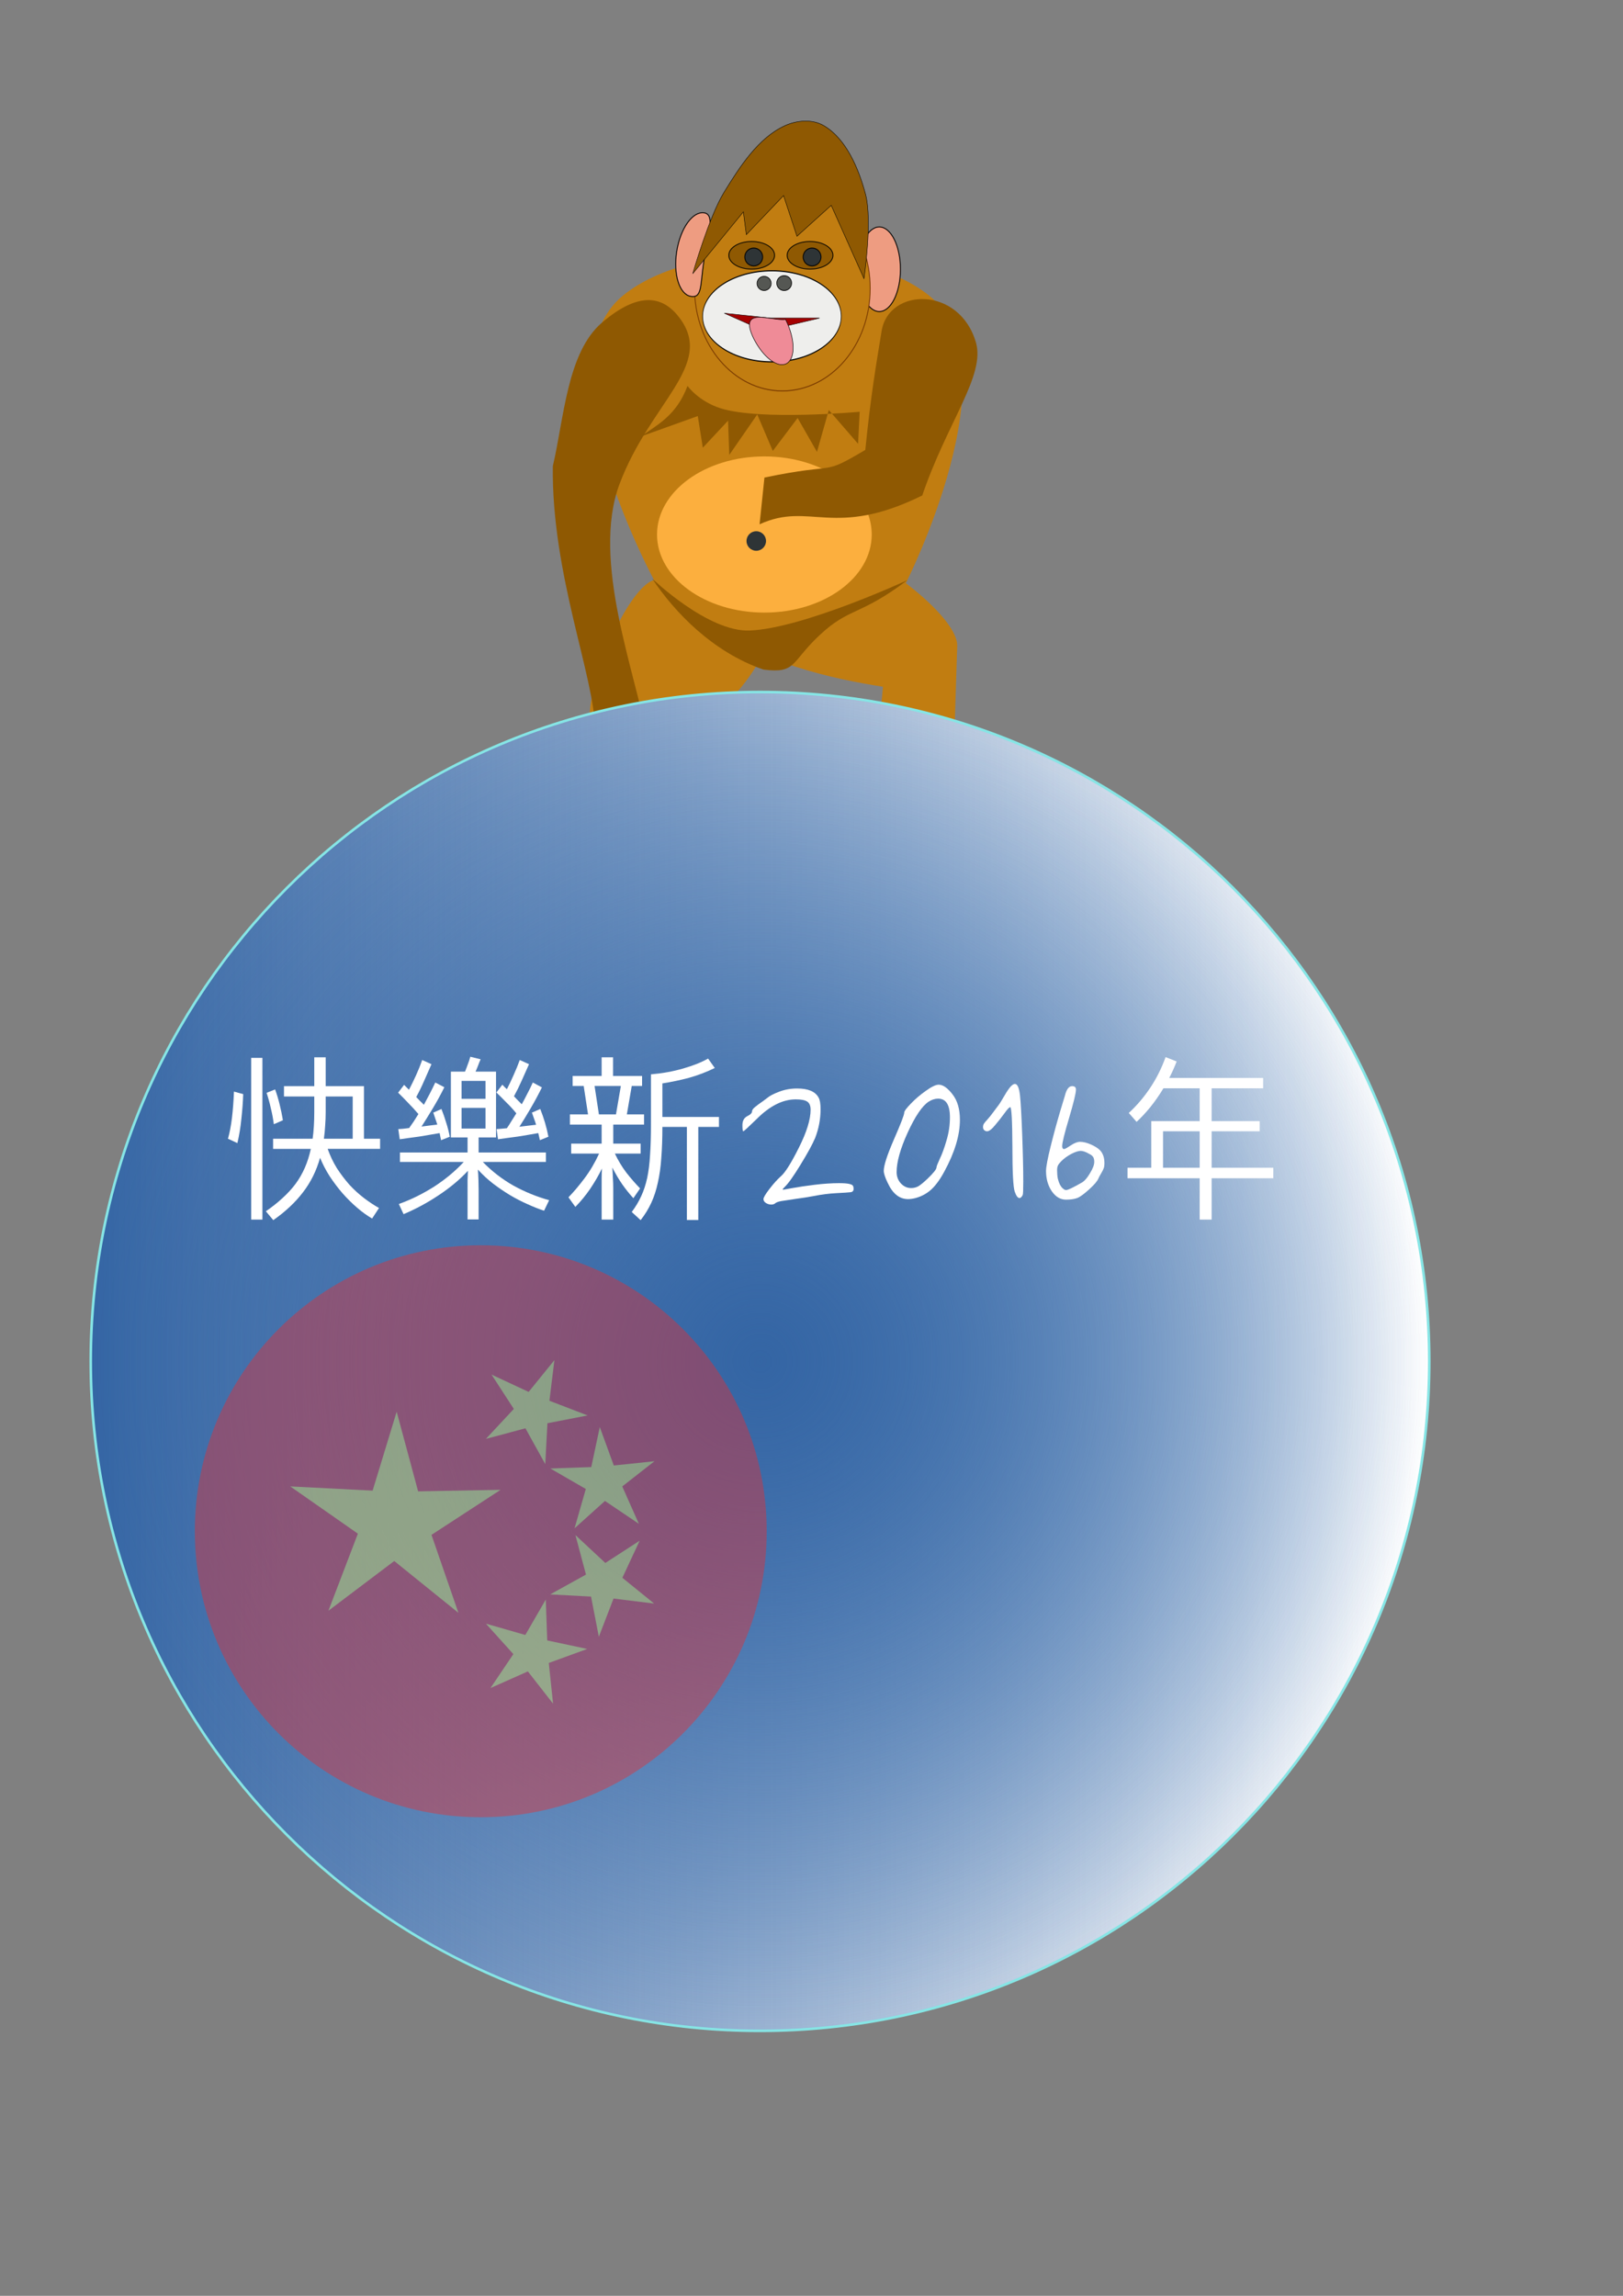 <?xml version="1.0" encoding="UTF-8" standalone="no"?>
<!-- Created with Inkscape (http://www.inkscape.org/) -->

<svg
   xmlns:dc="http://purl.org/dc/elements/1.1/"
   xmlns:cc="http://creativecommons.org/ns#"
   xmlns:rdf="http://www.w3.org/1999/02/22-rdf-syntax-ns#"
   xmlns:svg="http://www.w3.org/2000/svg"
   xmlns="http://www.w3.org/2000/svg"
   xmlns:xlink="http://www.w3.org/1999/xlink"
   xmlns:sodipodi="http://sodipodi.sourceforge.net/DTD/sodipodi-0.dtd"
   xmlns:inkscape="http://www.inkscape.org/namespaces/inkscape"
   width="210mm"
   height="297mm"
   id="svg2"
   version="1.1"
   inkscape:version="0.48.3.1 r9886"
   sodipodi:docname="monkeybis.svg">
  <rect width="100%" height="100%" fill="#808080" stroke="none"/>
  <defs
     id="defs4">
    <linearGradient
       inkscape:collect="always"
       id="linearGradient3999">
      <stop
         style="stop-color:#3465a4;stop-opacity:1;"
         offset="0"
         id="stop4001" />
      <stop
         style="stop-color:#3465a4;stop-opacity:0;"
         offset="1"
         id="stop4003" />
    </linearGradient>
    <linearGradient
       inkscape:collect="always"
       id="linearGradient3987">
      <stop
         style="stop-color:#729fcf;stop-opacity:1;"
         offset="0"
         id="stop3989" />
      <stop
         style="stop-color:#729fcf;stop-opacity:0;"
         offset="1"
         id="stop3991" />
    </linearGradient>
    <radialGradient
       inkscape:collect="always"
       xlink:href="#linearGradient3987"
       id="radialGradient4051"
       gradientUnits="userSpaceOnUse"
       cx="-1259.334"
       cy="503.971"
       fx="-1259.334"
       fy="503.971"
       r="516.238" />
    <linearGradient
       inkscape:collect="always"
       xlink:href="#linearGradient3999"
       id="linearGradient4053"
       gradientUnits="userSpaceOnUse"
       x1="-1775.571"
       y1="503.971"
       x2="-743.096"
       y2="503.971" />
    <radialGradient
       inkscape:collect="always"
       xlink:href="#linearGradient3999"
       id="radialGradient4055"
       gradientUnits="userSpaceOnUse"
       cx="-1259.334"
       cy="503.971"
       fx="-1259.334"
       fy="503.971"
       r="516.238" />
  </defs>
  <sodipodi:namedview
     id="base"
     pagecolor="#ffffff"
     bordercolor="#666666"
     borderopacity="1.0"
     inkscape:pageopacity="0.0"
     inkscape:pageshadow="2"
     inkscape:zoom="0.52548449"
     inkscape:cx="372.04724"
     inkscape:cy="526.18109"
     inkscape:document-units="px"
     inkscape:current-layer="layer1"
     showgrid="false"
     inkscape:window-width="1366"
     inkscape:window-height="744"
     inkscape:window-x="0"
     inkscape:window-y="24"
     inkscape:window-maximized="1" />
  <g
     inkscape:label="Calque 1"
     inkscape:groupmode="layer"
     id="layer1">
    <g
       id="g4162">
      <g
         id="g4078">
        <g
           id="g4021"
           transform="matrix(0.634,0,0,0.634,1235.77,153.623)">
          <g
             transform="matrix(0.537,0,0,0.537,-1558.779,-148.536)"
             id="g3192">
            <g
               id="g3049"
               transform="matrix(0.654,0,0,0.654,1366.467,283.211)">
              <path
                 sodipodi:nodetypes="ssccss"
                 inkscape:connector-curvature="0"
                 id="rect3006"
                 d="m -1832.061,-51.564 c 151.558,-123.212 517.619,-121.958 670.973,0 193.275,153.706 -50.503,632.346 -50.503,632.346 l -551.93,-5.405 c 0,0 -131.299,-240.386 -137.868,-434.238 -2.643,-77.998 14.907,-148.462 69.327,-192.703 z"
                 style="fill:#c17d11;fill-opacity:1;fill-rule:evenodd;stroke:none" />
              <path
                 sodipodi:nodetypes="csccccc"
                 inkscape:connector-curvature="0"
                 id="path3028"
                 d="m -1764.854,573.637 c -64.695,19.287 -173.023,282.128 -132.185,342.967 l 175.056,260.798 103.605,0 c 20.474,-217.121 -26.477,-181.122 -92.887,-271.516 142.858,-45.792 208.333,-192.367 250.081,-328.677 z"
                 style="fill:#c17d11;stroke:none" />
              <path
                 style="fill:#c17d11;stroke:none"
                 d="m -1392.561,497.903 c 65.075,-17.965 296.323,147.396 293.974,220.633 l -10.07,313.941 -87.83,54.954 c -100.368,-141.049 -73.624,-167.588 -65.273,-279.443 -106.097,-16.634 -278.646,-52.574 -386.338,-145.985 z"
                 id="path3030"
                 inkscape:connector-curvature="0"
                 sodipodi:nodetypes="csccccc" />
            </g>
            <path
               transform="matrix(0.654,0,0,0.654,1180.904,68.205)"
               d="m -939.588,219.951 c 0,51.3 -20.793,92.887 -46.444,92.887 -25.65,0 -46.444,-41.587 -46.444,-92.887 0,-51.3 20.794,-92.887 46.444,-92.887 25.65,0 46.444,41.587 46.444,92.887 z"
               sodipodi:ry="92.887032"
               sodipodi:rx="46.443516"
               sodipodi:cy="219.95146"
               sodipodi:cx="-986.03156"
               id="path3868"
               style="fill:#ee9c81;fill-opacity:1;fill-rule:evenodd;stroke:#000000;stroke-width:2;stroke-linecap:round;stroke-linejoin:round;stroke-miterlimit:4;stroke-opacity:1;stroke-dasharray:none;stroke-dashoffset:1.68"
               sodipodi:type="arc" />
            <path
               sodipodi:type="arc"
               style="fill:#c17d11;fill-opacity:1;fill-rule:evenodd;stroke:#783900;stroke-width:2;stroke-linecap:round;stroke-linejoin:round;stroke-miterlimit:4;stroke-opacity:1;stroke-dasharray:none;stroke-dashoffset:1.68"
               id="path3848"
               sodipodi:cx="-673.43097"
               sodipodi:cy="82.407196"
               sodipodi:rx="205.42325"
               sodipodi:ry="205.42325"
               d="m -468.008,82.407 c 0,113.452 -91.971,205.423 -205.423,205.423 -113.452,0 -205.423,-91.971 -205.423,-205.423 0,-113.452 91.971,-205.423 205.423,-205.423 113.452,0 205.423,91.971 205.423,205.423 z"
               transform="matrix(0.614,0,0,0.717,810.319,180.43)" />
            <path
               style="fill:#ee9c81;fill-opacity:1;fill-rule:evenodd;stroke:#000000;stroke-width:1.308;stroke-linecap:round;stroke-linejoin:round;stroke-miterlimit:4;stroke-opacity:1;stroke-dashoffset:1.68"
               d="m 284.052,200.502 c -5.272,33.141 -1.947,53.197 -18.517,50.56 -16.571,-2.636 -25.73,-31.64 -20.457,-64.781 5.272,-33.141 22.98,-57.871 39.551,-55.234 16.571,2.636 4.697,36.314 -0.576,69.455 z"
               id="path3866"
               inkscape:connector-curvature="0"
               sodipodi:nodetypes="sssss" />
            <path
               style="fill:#8f5902;stroke:#000000;stroke-width:0.626px;stroke-linecap:butt;stroke-linejoin:miter;stroke-opacity:1"
               d="m 268.071,218.439 c 0,0 23.356,-81.782 44.916,-116.851 23.051,-37.495 49.501,-78.532 87.693,-95.818 17.126,-7.751 39.267,-9.557 55.61,0 31.73,18.555 49.791,60.412 59.888,98.155 10.404,38.888 -2.139,121.525 -2.139,121.525 l -47.055,-105.166 -49.193,44.403 -19.25,-58.425 -53.471,56.088 -4.278,-32.718 z"
               id="path2985"
               inkscape:connector-curvature="0"
               sodipodi:nodetypes="cssssccccccc" />
            <path
               sodipodi:type="arc"
               style="fill:#eeeeec;fill-opacity:1;fill-rule:evenodd;stroke:#000000;stroke-width:2.06;stroke-opacity:1"
               id="path2987"
               sodipodi:cx="-1366.5111"
               sodipodi:cy="512.90289"
               sodipodi:rx="237.57645"
               sodipodi:ry="82.169296"
               d="m -1128.935,512.903 c 0,45.381 -106.367,82.169 -237.576,82.169 -131.21,0 -237.577,-36.788 -237.577,-82.169 0,-45.381 106.367,-82.169 237.577,-82.169 131.21,0 237.576,36.788 237.576,82.169 z"
               transform="matrix(0.419,0,0,0.796,954.413,-128.595)" />
            <path
               style="fill:#a40000;stroke:#000000;stroke-width:0.626px;stroke-linecap:butt;stroke-linejoin:miter;stroke-opacity:1"
               d="m 313.383,275.187 57.749,25.707 79.137,-18.696 -70.582,0 z"
               id="path3757"
               inkscape:connector-curvature="0" />
            <path
               sodipodi:type="arc"
               style="fill:#555753;fill-opacity:1;fill-rule:evenodd;stroke:#000000;stroke-width:2;stroke-linecap:round;stroke-linejoin:round;stroke-miterlimit:4;stroke-opacity:1;stroke-dasharray:none;stroke-dashoffset:1.68"
               id="path3761"
               sodipodi:cx="-1507.6281"
               sodipodi:cy="650.44714"
               sodipodi:rx="21.435469"
               sodipodi:ry="19.649179"
               d="m -1486.193,650.447 c 0,10.852 -9.597,19.649 -21.436,19.649 -11.838,0 -21.435,-8.797 -21.435,-19.649 0,-10.852 9.597,-19.649 21.435,-19.649 11.838,0 21.436,8.797 21.436,19.649 z"
               transform="matrix(0.473,0,0,0.517,1083.687,-103.855)" />
            <path
               transform="matrix(0.497,0,0,0.543,1148.724,-121.237)"
               d="m -1486.193,650.447 c 0,10.852 -9.597,19.649 -21.436,19.649 -11.838,0 -21.435,-8.797 -21.435,-19.649 0,-10.852 9.597,-19.649 21.435,-19.649 11.838,0 21.436,8.797 21.436,19.649 z"
               sodipodi:ry="19.649179"
               sodipodi:rx="21.435469"
               sodipodi:cy="650.44714"
               sodipodi:cx="-1507.6281"
               id="path3763"
               style="fill:#555753;fill-opacity:1;fill-rule:evenodd;stroke:#000000;stroke-width:2;stroke-linecap:round;stroke-linejoin:round;stroke-miterlimit:4;stroke-opacity:1;stroke-dasharray:none;stroke-dashoffset:1.68"
               sodipodi:type="arc" />
            <path
               sodipodi:type="arc"
               style="fill:#8f5902;fill-opacity:1;fill-rule:evenodd;stroke:#000000;stroke-width:2;stroke-linecap:round;stroke-linejoin:round;stroke-miterlimit:4;stroke-opacity:1;stroke-dasharray:none;stroke-dashoffset:1.68"
               id="path3759"
               sodipodi:cx="-1498.2368"
               sodipodi:cy="696.89062"
               sodipodi:rx="54.915253"
               sodipodi:ry="33.939491"
               d="m -1443.322,696.891 c 0,18.744 -24.586,33.94 -54.915,33.94 -30.329,0 -54.915,-15.195 -54.915,-33.94 0,-18.744 24.586,-33.939 54.915,-33.939 30.329,0 54.915,15.195 54.915,33.939 z"
               transform="matrix(0.599,0,0,0.585,1250.197,-215.664)" />
            <path
               transform="matrix(0.599,0,0,0.654,1258.752,-230.932)"
               d="m -1486.193,650.447 c 0,10.852 -9.597,19.649 -21.436,19.649 -11.838,0 -21.435,-8.797 -21.435,-19.649 0,-10.852 9.597,-19.649 21.435,-19.649 11.838,0 21.436,8.797 21.436,19.649 z"
               sodipodi:ry="19.649179"
               sodipodi:rx="21.435469"
               sodipodi:cy="650.44714"
               sodipodi:cx="-1507.6281"
               id="path3765"
               style="fill:#2e3436;fill-opacity:1;fill-rule:evenodd;stroke:#000000;stroke-width:2;stroke-linecap:round;stroke-linejoin:round;stroke-miterlimit:4;stroke-opacity:1;stroke-dasharray:none;stroke-dashoffset:1.68"
               sodipodi:type="arc" />
            <path
               transform="matrix(0.599,0,0,0.585,1334.012,-215.664)"
               d="m -1443.322,696.891 c 0,18.744 -24.586,33.94 -54.915,33.94 -30.329,0 -54.915,-15.195 -54.915,-33.94 0,-18.744 24.586,-33.939 54.915,-33.939 30.329,0 54.915,15.195 54.915,33.939 z"
               sodipodi:ry="33.939491"
               sodipodi:rx="54.915253"
               sodipodi:cy="696.89062"
               sodipodi:cx="-1498.2368"
               id="path3773"
               style="fill:#8f5902;fill-opacity:1;fill-rule:evenodd;stroke:#000000;stroke-width:2;stroke-linecap:round;stroke-linejoin:round;stroke-miterlimit:4;stroke-opacity:1;stroke-dasharray:none;stroke-dashoffset:1.68"
               sodipodi:type="arc" />
            <path
               sodipodi:type="arc"
               style="fill:#2e3436;fill-opacity:1;fill-rule:evenodd;stroke:#000000;stroke-width:2;stroke-linecap:round;stroke-linejoin:round;stroke-miterlimit:4;stroke-opacity:1;stroke-dasharray:none;stroke-dashoffset:1.68"
               id="path3775"
               sodipodi:cx="-1507.6281"
               sodipodi:cy="650.44714"
               sodipodi:rx="21.435469"
               sodipodi:ry="19.649179"
               d="m -1486.193,650.447 c 0,10.852 -9.597,19.649 -21.436,19.649 -11.838,0 -21.435,-8.797 -21.435,-19.649 0,-10.852 9.597,-19.649 21.435,-19.649 11.838,0 21.436,8.797 21.436,19.649 z"
               transform="matrix(0.599,0,0,0.654,1342.568,-230.932)" />
            <path
               style="fill:#ef8b97;fill-opacity:1;fill-rule:evenodd;stroke:#000000;stroke-width:0.784;stroke-linecap:round;stroke-linejoin:round;stroke-miterlimit:4;stroke-opacity:1;stroke-dashoffset:1.68"
               d="m 355.606,311.553 c 13.681,27.288 35.025,43.273 47.675,35.701 12.649,-7.571 11.813,-35.831 -1.867,-63.119 -20.19,2.834 -68.838,-20.248 -45.808,27.418 z"
               id="path3777"
               inkscape:connector-curvature="0"
               sodipodi:nodetypes="cscc" />
            <path
               style="fill:#8f5902;stroke:none"
               d="m 137.85,288.557 c -50.339,42.873 -54.617,137.792 -70.762,206.309 -1.947,155.411 59.899,302.022 60.762,378.596 l 74.784,11.685 C 186.538,793.354 121.771,630.091 162.905,520.573 207.033,403.085 299.844,350.001 249.374,282.198 227.141,252.329 193.53,241.134 137.85,288.557 z"
               id="path3054"
               inkscape:connector-curvature="0"
               sodipodi:nodetypes="scccsas" />
            <path
               sodipodi:type="arc"
               style="fill:#fcaf3e;fill-opacity:1;fill-rule:evenodd;stroke:none"
               id="path3058"
               sodipodi:cx="-514.45123"
               sodipodi:cy="91.338654"
               sodipodi:rx="235.79016"
               sodipodi:ry="171.48375"
               d="m -278.661,91.339 c 0,94.708 -105.567,171.484 -235.79,171.484 -130.223,0 -235.79,-76.776 -235.79,-171.484 0,-94.708 105.567,-171.484 235.79,-171.484 130.223,0 235.79,76.776 235.79,171.484 z"
               transform="matrix(0.654,0,0,0.654,707.429,533.271)" />
            <path
               sodipodi:nodetypes="sccccss"
               inkscape:connector-curvature="0"
               id="path3056"
               d="m 539.334,300.894 c -7.79,48.199 -15.58,92.426 -23.37,170.602 -65.046,38.56 -35.919,16.907 -144.895,39.729 l -7.011,67.125 c 72.71,-33.368 106.097,21.36 233.701,-41.417 36.006,-105.687 90.899,-172.281 77.121,-219.679 -23.685,-81.484 -125.406,-79.103 -135.547,-16.359 z"
               style="fill:#8f5902;stroke:none" />
            <path
               sodipodi:type="arc"
               style="fill:#2e3436;fill-opacity:1;fill-rule:evenodd;stroke:none"
               id="path3060"
               sodipodi:cx="-700.22534"
               sodipodi:cy="248.53209"
               sodipodi:rx="21.435469"
               sodipodi:ry="21.435469"
               d="m -678.79,248.532 c 0,11.838 -9.597,21.435 -21.435,21.435 -11.838,0 -21.435,-9.597 -21.435,-21.435 0,-11.838 9.597,-21.435 21.435,-21.435 11.838,0 21.435,9.597 21.435,21.435 z"
               transform="matrix(0.654,0,0,0.654,817.269,439.791)" />
            <path
               style="fill:#8f5902;stroke:none"
               d="m 209.645,656.12 c 0,0 79.912,77.056 140.145,74.784 76.518,-2.886 226.766,-72.447 226.766,-72.447 -69.264,52.27 -83.225,38.629 -126.651,79.458 -41.546,39.062 -32.958,55.06 -80.237,49.077 C 297.071,761.987 242.427,705.262 209.645,656.12 z"
               id="path3130"
               inkscape:connector-curvature="0"
               sodipodi:nodetypes="cscscc" />
            <path
               sodipodi:nodetypes="cccccccccccccsc"
               inkscape:connector-curvature="0"
               id="path3132"
               d="m 260.56,379.598 c -16.006,42.939 -43.845,55.927 -66.754,72.544 l 81.505,-29.242 7.233,45.442 36.258,-38.819 1.752,49.161 40.194,-58.076 22.338,52.37 35.626,-47.276 27.819,48.651 17.009,-60.114 42.011,48.498 2.323,-46.002 c 0,0 -142.408,13.054 -199.61,-4.941 -31.823,-10.011 -47.704,-32.196 -47.704,-32.196 z"
               style="fill:#8f5902;stroke:none" />
          </g>
          <path
             transform="translate(-103.605,303.669)"
             d="m -743.096,503.971 c 0,285.11 -231.127,516.238 -516.238,516.238 -285.11,0 -516.237,-231.127 -516.237,-516.238 0,-285.11 231.127,-516.238 516.237,-516.238 285.11,0 516.238,231.127 516.238,516.238 z"
             sodipodi:ry="516.23755"
             sodipodi:rx="516.23755"
             sodipodi:cy="503.97144"
             sodipodi:cx="-1259.3339"
             id="path3190"
             style="fill:#ffffff;fill-opacity:1;fill-rule:evenodd;stroke:none"
             sodipodi:type="arc" />
          <path
             sodipodi:type="arc"
             style="fill:url(#radialGradient4051);fill-opacity:1;fill-rule:evenodd;stroke:none"
             id="path3985"
             sodipodi:cx="-1259.3339"
             sodipodi:cy="503.97144"
             sodipodi:rx="516.23755"
             sodipodi:ry="516.23755"
             d="m -743.096,503.971 c 0,285.11 -231.127,516.238 -516.238,516.238 -285.11,0 -516.237,-231.127 -516.237,-516.238 0,-285.11 231.127,-516.238 516.237,-516.238 285.11,0 516.238,231.127 516.238,516.238 z"
             transform="translate(-103.605,303.669)" />
          <path
             transform="translate(-103.605,303.669)"
             d="m -743.096,503.971 c 0,285.11 -231.127,516.238 -516.238,516.238 -285.11,0 -516.237,-231.127 -516.237,-516.238 0,-285.11 231.127,-516.238 516.237,-516.238 285.11,0 516.238,231.127 516.238,516.238 z"
             sodipodi:ry="516.23755"
             sodipodi:rx="516.23755"
             sodipodi:cy="503.97144"
             sodipodi:cx="-1259.3339"
             id="path3997"
             style="fill:url(#linearGradient4053);fill-opacity:1;fill-rule:evenodd;stroke:none"
             sodipodi:type="arc" />
          <path
             sodipodi:type="arc"
             style="fill:url(#radialGradient4055);fill-opacity:1;fill-rule:evenodd;stroke:#86e5e5;stroke-width:2;stroke-miterlimit:4;stroke-opacity:1;stroke-dasharray:none"
             id="path4007"
             sodipodi:cx="-1259.3339"
             sodipodi:cy="503.97144"
             sodipodi:rx="516.23755"
             sodipodi:ry="516.23755"
             d="m -743.096,503.971 c 0,285.11 -231.127,516.238 -516.238,516.238 -285.11,0 -516.237,-231.127 -516.237,-516.238 0,-285.11 231.127,-516.238 516.237,-516.238 285.11,0 516.238,231.127 516.238,516.238 z"
             transform="translate(-103.605,303.669)" />
        </g>
        <g
           style="font-size:82.407px;font-style:normal;font-variant:normal;font-weight:normal;font-stretch:normal;line-height:125%;letter-spacing:0px;word-spacing:0px;fill:#ffffff;fill-opacity:1;stroke:none;font-family:Purisa;-inkscape-font-specification:Purisa"
           id="text4057"
           transform="matrix(1.076,0,0,1.076,-6.438,-92.509)">
          <path
             d="m 154.01,579.522 17.388,0 0,23.898 7.334,0 0,4.615 -23.816,0 c 1.099,3.131 2.5,6.071 4.203,8.818 1.758,2.692 3.653,5.192 5.686,7.499 2.088,2.252 4.285,4.258 6.593,6.016 2.307,1.758 4.587,3.269 6.84,4.532 l -3.131,4.78 c -2.198,-1.264 -4.45,-2.884 -6.757,-4.862 -2.307,-1.978 -4.532,-4.175 -6.675,-6.593 -2.088,-2.417 -4.038,-4.999 -5.851,-7.746 -1.758,-2.747 -3.214,-5.549 -4.368,-8.405 -1.648,5.878 -4.23,11.097 -7.746,15.657 -3.461,4.56 -7.966,8.79 -13.515,12.691 l -3.379,-4.038 c 2.802,-1.923 5.301,-3.901 7.499,-5.933 2.252,-2.033 4.23,-4.175 5.933,-6.428 1.703,-2.307 3.131,-4.78 4.285,-7.417 1.154,-2.637 2.06,-5.494 2.719,-8.57 l -17.141,0 0,-4.615 17.965,0 c 0.494,-3.626 0.742,-7.636 0.742,-12.031 l 0,-7.169 -13.762,0 0,-4.697 13.762,0 0,-13.103 5.192,0 0,13.103 m -33.869,60.651 0,-73.507 5.109,0 0,73.507 -5.109,0 m 33.869,-55.954 0,7.005 c -4e-5,2.198 -0.082,4.313 -0.247,6.345 -0.11,1.978 -0.302,3.928 -0.577,5.851 l 13.103,0 0,-19.201 -12.279,0 m -37.495,-1.071 c -0.11,3.516 -0.385,7.252 -0.824,11.207 -0.385,3.901 -0.989,7.581 -1.813,11.043 l -4.285,-1.978 c 0.769,-2.692 1.373,-5.851 1.813,-9.477 0.439,-3.626 0.742,-7.609 0.906,-11.949 l 4.203,1.154 m 13.927,13.68 c -0.33,-2.527 -0.797,-4.999 -1.401,-7.417 -0.549,-2.472 -1.181,-4.752 -1.895,-6.84 l 3.873,-1.566 c 0.769,2.088 1.456,4.368 2.06,6.84 0.604,2.417 1.099,4.807 1.483,7.169 l -4.12,1.813"
             style="fill:#ffffff;fill-opacity:1"
             id="path4062"
             inkscape:connector-curvature="0" />
          <path
             d="m 218.489,640.091 0,-14.009 c -4e-5,-1.154 -4e-5,-2.445 0,-3.873 0.055,-1.428 0.11,-2.829 0.165,-4.203 -3.736,4.01 -8.186,7.719 -13.35,11.125 -5.109,3.406 -10.411,6.263 -15.904,8.57 l -2.143,-4.615 c 2.747,-0.989 5.466,-2.143 8.158,-3.461 2.747,-1.373 5.384,-2.857 7.911,-4.45 2.527,-1.648 4.917,-3.406 7.169,-5.274 2.307,-1.923 4.395,-3.901 6.263,-5.933 l -29.007,0 0,-4.285 30.738,0 0,-6.84 -7.581,0 0,-29.914 6.428,0 c 0.494,-1.209 0.934,-2.362 1.319,-3.461 0.439,-1.099 0.797,-2.197 1.071,-3.296 l 4.697,1.154 c -0.494,1.099 -0.907,2.115 -1.236,3.049 -0.33,0.879 -0.687,1.731 -1.071,2.555 l 9.312,0 0,29.914 -7.911,0 0,6.84 30.573,0 0,4.285 -28.678,0 c 4.12,4.23 8.735,7.801 13.844,10.713 5.164,2.857 10.603,5.082 16.317,6.675 l -2.307,4.78 c -2.362,-0.769 -4.862,-1.758 -7.499,-2.967 -2.637,-1.154 -5.302,-2.527 -7.993,-4.12 -2.637,-1.593 -5.219,-3.351 -7.746,-5.274 -2.527,-1.978 -4.807,-4.093 -6.84,-6.345 0.11,1.428 0.192,2.994 0.247,4.697 0.055,1.648 0.082,3.104 0.082,4.368 l 0,13.597 -5.027,0 m 32.88,-36.012 -0.742,-3.214 c -1.264,0.22 -2.692,0.467 -4.285,0.742 -1.593,0.275 -3.241,0.549 -4.944,0.824 -1.703,0.22 -3.351,0.44 -4.944,0.659 -1.593,0.22 -2.967,0.412 -4.12,0.577 l -0.659,-4.615 c 0.604,-0.055 1.291,-0.11 2.06,-0.165 0.824,-0.055 1.703,-0.137 2.637,-0.247 0.714,-1.044 1.401,-2.115 2.06,-3.214 0.714,-1.099 1.456,-2.28 2.225,-3.543 -1.428,-1.758 -2.939,-3.406 -4.532,-4.944 -1.538,-1.593 -3.049,-3.104 -4.532,-4.532 l 2.719,-3.543 c 0.275,0.33 0.577,0.659 0.906,0.989 0.385,0.33 0.769,0.687 1.154,1.071 1.044,-2.033 2.06,-4.175 3.049,-6.428 1.044,-2.307 1.978,-4.587 2.802,-6.84 l 4.203,1.895 c -1.154,2.637 -2.28,5.164 -3.379,7.581 -1.044,2.362 -2.198,4.697 -3.461,7.005 0.604,0.604 1.181,1.209 1.731,1.813 0.604,0.604 1.209,1.209 1.813,1.813 0.879,-1.593 1.73,-3.214 2.555,-4.862 0.879,-1.648 1.703,-3.324 2.472,-5.027 l 4.12,2.225 c -1.593,3.241 -3.324,6.455 -5.192,9.642 -1.868,3.186 -3.544,5.933 -5.027,8.241 1.373,-0.165 2.719,-0.33 4.038,-0.494 1.318,-0.165 2.5,-0.302 3.543,-0.412 -0.275,-0.934 -0.577,-1.84 -0.906,-2.719 -0.33,-0.934 -0.659,-1.868 -0.989,-2.802 l 3.791,-1.648 c 0.824,2.088 1.538,4.148 2.143,6.181 0.604,2.033 1.126,4.175 1.566,6.428 l -3.873,1.566 m -44.912,0 c -0.11,-0.549 -0.22,-1.071 -0.33,-1.566 -0.11,-0.549 -0.22,-1.099 -0.33,-1.648 -1.264,0.22 -2.719,0.467 -4.368,0.742 -1.593,0.275 -3.214,0.549 -4.862,0.824 -1.648,0.22 -3.269,0.44 -4.862,0.659 -1.538,0.22 -2.884,0.412 -4.038,0.577 l -0.659,-4.615 c 0.604,-0.055 1.346,-0.11 2.225,-0.165 0.879,-0.11 1.785,-0.22 2.719,-0.33 0.659,-0.934 1.346,-1.923 2.06,-2.967 0.714,-1.099 1.428,-2.225 2.143,-3.379 -1.483,-1.758 -3.022,-3.434 -4.615,-5.027 -1.538,-1.648 -3.077,-3.214 -4.615,-4.697 l 2.719,-3.543 2.225,2.225 c 1.099,-2.088 2.17,-4.285 3.214,-6.593 1.044,-2.307 1.978,-4.615 2.802,-6.922 l 4.203,1.895 c -1.209,2.692 -2.335,5.247 -3.379,7.664 -1.044,2.417 -2.225,4.835 -3.543,7.252 0.604,0.604 1.181,1.209 1.731,1.813 0.604,0.549 1.181,1.126 1.731,1.731 0.934,-1.703 1.84,-3.406 2.719,-5.109 0.879,-1.703 1.703,-3.379 2.472,-5.027 l 4.12,2.143 c -1.593,3.241 -3.351,6.455 -5.274,9.642 -1.923,3.186 -3.626,5.933 -5.109,8.241 1.318,-0.165 2.582,-0.33 3.791,-0.494 1.264,-0.165 2.39,-0.302 3.379,-0.412 -0.275,-0.934 -0.577,-1.84 -0.906,-2.719 -0.275,-0.879 -0.577,-1.785 -0.906,-2.719 l 3.708,-1.648 c 0.824,2.088 1.538,4.148 2.143,6.181 0.659,2.033 1.209,4.175 1.648,6.428 l -3.956,1.566 m 9.312,-5.274 10.878,0 0,-9.394 -10.878,0 0,9.394 m 0,-13.515 10.878,0 0,-8.158 -10.878,0 0,8.158"
             style="fill:#ffffff;fill-opacity:1"
             id="path4064"
             inkscape:connector-curvature="0" />
          <path
             d="m 284.287,616.523 c 0.11,1.428 0.192,2.967 0.247,4.615 0.11,1.593 0.165,3.186 0.165,4.78 l 0,14.256 -5.274,0 0,-14.174 c -2e-5,-1.483 -2e-5,-2.994 0,-4.532 -2e-5,-1.593 0.055,-3.104 0.165,-4.532 -1.538,3.131 -3.324,6.208 -5.356,9.23 -2.033,2.967 -4.285,5.714 -6.757,8.241 l -3.131,-4.368 c 2.362,-2.417 4.78,-5.274 7.252,-8.57 2.527,-3.351 4.752,-7.114 6.675,-11.29 l -12.691,0 0,-4.532 13.844,0 0,-8.653 -14.421,0 0,-4.615 8.241,0 -1.978,-12.938 -5.027,0 0,-4.532 13.185,0 0,-8.488 5.192,0 0,8.488 13.185,0 0,4.532 -4.697,0 -2.225,12.938 7.829,0 0,4.615 -14.009,0 0,8.653 12.443,0 0,4.532 -11.702,0 c 1.483,3.131 3.241,6.043 5.274,8.735 2.088,2.637 4.148,4.999 6.181,7.087 l -3.049,4.45 c -1.758,-1.923 -3.434,-4.01 -5.027,-6.263 -1.593,-2.307 -3.104,-4.862 -4.532,-7.664 m 46.56,-45.241 c -3.846,1.868 -7.746,3.351 -11.702,4.45 -3.901,1.044 -7.939,1.895 -12.114,2.555 l 0,15.245 25.711,0 0,4.532 -9.394,0 0,42.275 -5.192,0 0,-42.275 -11.125,0 c -5e-5,5.274 -0.165,9.971 -0.494,14.092 -0.275,4.12 -0.797,7.856 -1.566,11.207 -0.714,3.351 -1.703,6.4 -2.967,9.147 -1.264,2.747 -2.884,5.384 -4.862,7.911 l -4.038,-3.708 c 1.758,-2.362 3.186,-4.752 4.285,-7.169 1.154,-2.472 2.06,-5.219 2.719,-8.241 0.659,-3.076 1.099,-6.565 1.319,-10.466 0.275,-3.955 0.412,-8.598 0.412,-13.927 l 0,-22.744 c 5.164,-0.439 10.026,-1.318 14.586,-2.637 4.615,-1.318 8.405,-2.829 11.372,-4.532 l 3.049,4.285 m -52.658,21.096 7.746,0 2.225,-12.938 -11.949,0 1.978,12.938"
             style="fill:#ffffff;fill-opacity:1"
             id="path4066"
             inkscape:connector-curvature="0" />
          <path
             d="m 387.25,623.61 c 2.143,10e-6 3.681,0.11 4.615,0.33 0.989,0.22 1.566,0.494 1.731,0.824 0.22,0.275 0.33,0.769 0.33,1.483 -6e-5,0.879 -0.467,1.373 -1.401,1.483 -0.879,0.11 -2.967,0.247 -6.263,0.412 -3.296,0.165 -6.785,0.604 -10.466,1.319 -2.582,0.494 -5.356,0.934 -8.323,1.319 -2.967,0.44 -5.137,0.769 -6.51,0.989 -1.373,0.275 -2.252,0.604 -2.637,0.989 -0.44,0.385 -1.044,0.577 -1.813,0.577 -0.879,0 -1.703,-0.247 -2.472,-0.742 -0.714,-0.494 -1.071,-1.071 -1.071,-1.731 -1e-5,-0.714 0.906,-2.252 2.719,-4.615 1.868,-2.417 3.571,-4.313 5.109,-5.686 1.978,-1.648 4.725,-5.988 8.241,-13.02 3.571,-7.087 5.356,-12.855 5.356,-17.305 -4e-5,-1.813 -0.522,-3.049 -1.566,-3.708 -0.989,-0.659 -2.719,-0.989 -5.192,-0.989 -5.933,5e-5 -11.894,3.022 -17.882,9.065 -3.736,3.626 -5.714,5.439 -5.933,5.439 -0.275,3e-5 -0.412,-0.934 -0.412,-2.802 -1e-5,-1.923 0.714,-3.269 2.143,-4.038 1.483,-0.714 2.225,-1.456 2.225,-2.225 -1e-5,-0.275 0.11,-0.577 0.33,-0.906 0.275,-0.385 0.659,-0.769 1.154,-1.154 0.549,-0.439 1.044,-0.824 1.483,-1.154 0.494,-0.385 1.154,-0.851 1.978,-1.401 0.824,-0.604 1.483,-1.099 1.978,-1.483 1.099,-0.934 2.884,-1.868 5.356,-2.802 2.527,-0.989 5.274,-1.483 8.241,-1.483 4.999,5e-5 8.241,1.373 9.724,4.12 0.604,1.044 0.906,2.802 0.906,5.274 -5e-5,4.505 -0.824,8.872 -2.472,13.103 -1.209,2.857 -3.434,6.922 -6.675,12.196 -3.186,5.219 -5.576,8.57 -7.169,10.054 -0.604,0.604 -0.906,0.989 -0.906,1.154 -2e-5,0.055 0.11,0.082 0.33,0.082 0.055,10e-6 1.428,-0.247 4.12,-0.742 2.692,-0.494 6.043,-0.989 10.054,-1.483 4.065,-0.494 7.746,-0.742 11.043,-0.742"
             style="fill:#ffffff;fill-opacity:1"
             id="path4068"
             inkscape:connector-curvature="0" />
          <path
             d="m 416.956,591.554 c -2e-5,-0.659 0.989,-2.005 2.967,-4.038 1.978,-2.088 4.258,-4.038 6.84,-5.851 2.582,-1.868 4.532,-2.802 5.851,-2.802 1.923,5e-5 4.01,1.456 6.263,4.368 2.252,2.857 3.379,6.73 3.379,11.619 -4e-5,6.977 -2.362,14.806 -7.087,23.486 -1.923,3.571 -3.901,6.29 -5.933,8.158 -1.978,1.813 -4.34,3.104 -7.087,3.873 -1.264,0.33 -2.417,0.494 -3.461,0.494 -3.901,0 -6.977,-2.445 -9.23,-7.334 -1.209,-2.472 -1.813,-4.313 -1.813,-5.521 -10e-6,-2.417 1.538,-7.169 4.615,-14.256 3.131,-7.142 4.697,-11.207 4.697,-12.196 m 20.766,2.143 c -4e-5,-5.659 -1.786,-8.488 -5.356,-8.488 -1.483,4e-5 -2.939,0.467 -4.368,1.401 -2.912,1.923 -6.071,6.593 -9.477,14.009 -3.351,7.362 -5.027,13.35 -5.027,17.965 -2e-5,1.978 0.632,3.681 1.895,5.109 1.318,1.428 2.884,2.143 4.697,2.143 1.209,10e-6 2.307,-0.275 3.296,-0.824 0.989,-0.604 2.335,-1.703 4.038,-3.296 2.802,-2.692 4.203,-4.45 4.203,-5.274 -3e-5,-0.439 0.494,-1.731 1.483,-3.873 1.044,-2.143 2.06,-4.917 3.049,-8.323 1.044,-3.461 1.566,-6.977 1.566,-10.548"
             style="fill:#ffffff;fill-opacity:1"
             id="path4070"
             inkscape:connector-curvature="0" />
          <path
             d="m 454.571,600.042 c -0.44,3e-5 -0.852,-0.165 -1.236,-0.494 -0.385,-0.33 -0.577,-0.797 -0.577,-1.401 0,-0.604 0.137,-1.126 0.412,-1.566 0.33,-0.494 0.906,-1.181 1.731,-2.06 0.824,-0.934 1.593,-1.895 2.307,-2.884 l 2.719,-3.626 c 0.385,-0.494 1.071,-1.593 2.06,-3.296 0.989,-1.758 1.923,-3.214 2.802,-4.368 0.934,-1.209 1.758,-1.813 2.472,-1.813 1.154,5e-5 1.923,1.758 2.307,5.274 0.33,2.967 0.659,8.818 0.989,17.553 0.33,8.68 0.494,15.877 0.494,21.591 -2e-5,3.626 -0.082,5.631 -0.247,6.016 -0.44,0.934 -0.934,1.401 -1.483,1.401 -0.769,0 -1.483,-0.961 -2.143,-2.884 -0.714,-2.033 -1.071,-8.9 -1.071,-20.602 -0.055,-11.867 -0.385,-17.8 -0.989,-17.8 -0.44,4e-5 -1.319,0.934 -2.637,2.802 -1.319,1.813 -2.747,3.626 -4.285,5.439 -1.483,1.813 -2.692,2.719 -3.626,2.719"
             style="fill:#ffffff;fill-opacity:1"
             id="path4072"
             inkscape:connector-curvature="0" />
          <path
             d="m 489.64,608.117 c 0.33,2e-5 1.318,-0.549 2.967,-1.648 1.648,-1.099 3.076,-1.648 4.285,-1.648 1.428,3e-5 3.076,0.412 4.944,1.236 1.868,0.824 3.269,1.731 4.203,2.719 1.264,1.428 1.895,3.324 1.895,5.686 -3e-5,0.989 -0.11,1.785 -0.33,2.39 -0.22,0.604 -0.604,1.373 -1.154,2.307 -0.549,0.879 -0.989,1.703 -1.319,2.472 -0.494,1.154 -1.895,2.774 -4.203,4.862 -2.307,2.088 -4.093,3.379 -5.356,3.873 -1.373,0.494 -3.077,0.742 -5.109,0.742 -2.527,0 -4.67,-1.264 -6.428,-3.791 -1.758,-2.582 -2.637,-5.659 -2.637,-9.23 -10e-6,-1.868 0.714,-5.659 2.143,-11.372 1.428,-5.714 2.857,-10.96 4.285,-15.74 l 2.143,-7.087 c 0.714,-2.912 1.813,-4.368 3.296,-4.368 1.154,5e-5 1.731,0.522 1.731,1.566 -10e-6,1.593 -1.044,5.906 -3.131,12.938 -2.088,6.977 -3.131,11.235 -3.131,12.773 -1e-5,0.879 0.302,1.319 0.906,1.319 m -3.214,9.642 c -10e-6,1.428 0.11,2.692 0.33,3.791 0.275,1.099 0.577,1.978 0.906,2.637 0.33,0.604 0.687,1.126 1.071,1.566 0.439,0.385 0.797,0.659 1.071,0.824 0.275,0.11 0.522,0.165 0.742,0.165 0.824,0 3.186,-1.126 7.087,-3.379 1.209,-0.659 2.445,-2.06 3.708,-4.203 1.318,-2.143 1.978,-3.873 1.978,-5.192 -2e-5,-0.989 -0.165,-1.731 -0.494,-2.225 -0.33,-0.549 -0.961,-1.044 -1.895,-1.483 -1.483,-0.879 -2.774,-1.318 -3.873,-1.319 -1.099,0.055 -2.5,0.522 -4.203,1.401 -1.648,0.879 -3.104,1.923 -4.368,3.131 -0.824,0.824 -1.373,1.511 -1.648,2.06 -0.275,0.549 -0.412,1.291 -0.412,2.225"
             style="fill:#ffffff;fill-opacity:1"
             id="path4074"
             inkscape:connector-curvature="0" />
          <path
             d="m 540.762,568.315 c -0.989,2.582 -2.115,5.082 -3.379,7.499 l 42.687,0 0,4.697 -23.404,0 0,14.916 21.838,0 0,4.615 -21.838,0 0,16.564 28.018,0 0,4.78 -28.018,0 0,18.789 -5.439,0 0,-18.789 -32.798,0 0,-4.78 10.795,0 0,-21.179 22.003,0 0,-14.916 -16.481,0 c -1.923,3.186 -3.956,6.098 -6.098,8.735 -2.143,2.582 -4.175,4.752 -6.098,6.51 l -3.543,-4.038 c 3.626,-3.351 6.84,-7.114 9.642,-11.29 2.857,-4.23 5.219,-8.927 7.087,-14.092 l 5.027,1.978 m -6.181,48.29 16.646,0 0,-16.564 -16.646,0 0,16.564"
             style="fill:#ffffff;fill-opacity:1"
             id="path4076"
             inkscape:connector-curvature="0" />
        </g>
      </g>
      <g
         transform="matrix(0.668,0,0,0.668,557.996,256.741)"
         style="opacity:0.401"
         id="g4152">
        <path
           sodipodi:type="arc"
           style="fill:#ef2929;fill-opacity:1;fill-rule:evenodd;stroke:none"
           id="path4150"
           sodipodi:cx="-483.36346"
           sodipodi:cy="736.46326"
           sodipodi:rx="209.33063"
           sodipodi:ry="209.33063"
           d="m -274.033,736.463 c 0,115.61 -93.721,209.331 -209.331,209.331 -115.61,0 -209.331,-93.721 -209.331,-209.331 0,-115.61 93.721,-209.331 209.331,-209.331 115.61,0 209.331,93.721 209.331,209.331 z" />
        <g
           id="g4142"
           transform="matrix(0.504,0,0,0.504,-251.334,588.017)">
          <g
             transform="matrix(0.923,0.385,-0.385,0.923,89.104,160.372)"
             id="g4134">
            <path
               sodipodi:type="star"
               style="fill:#fce94f;fill-opacity:1;fill-rule:evenodd;stroke:none"
               id="path4126"
               sodipodi:sides="5"
               sodipodi:cx="-698.40314"
               sodipodi:cy="180.78555"
               sodipodi:r1="79.676651"
               sodipodi:r2="27.886827"
               sodipodi:arg1="-0.78539816"
               sodipodi:arg2="-0.15707963"
               inkscape:flatsided="false"
               inkscape:rounded="0"
               inkscape:randomized="0"
               d="m -642.063,124.446 -28.796,51.977 43.449,40.535 -58.332,-11.325 -25.125,53.848 -7.255,-58.977 -58.977,-7.255 53.848,-25.125 -11.325,-58.332 40.535,43.449 z"
               inkscape:transform-center-y="-197.75626"
               transform="matrix(0.888,0.46,-0.46,0.888,250.41,305.203)" />
            <path
               transform="matrix(0.303,0.953,-0.953,0.303,65.477,811.122)"
               inkscape:transform-center-y="-130.98321"
               d="m -642.063,124.446 -28.796,51.977 43.449,40.535 -58.332,-11.325 -25.125,53.848 -7.255,-58.977 -58.977,-7.255 53.848,-25.125 -11.325,-58.332 40.535,43.449 z"
               inkscape:randomized="0"
               inkscape:rounded="0"
               inkscape:flatsided="false"
               sodipodi:arg2="-0.15707963"
               sodipodi:arg1="-0.78539816"
               sodipodi:r2="27.886827"
               sodipodi:r1="79.676651"
               sodipodi:cy="180.78555"
               sodipodi:cx="-698.40314"
               sodipodi:sides="5"
               id="path4128"
               style="fill:#fce94f;fill-opacity:1;fill-rule:evenodd;stroke:none"
               sodipodi:type="star"
               inkscape:transform-center-x="-130.43933" />
            <path
               inkscape:transform-center-x="-197.75626"
               sodipodi:type="star"
               style="fill:#fce94f;fill-opacity:1;fill-rule:evenodd;stroke:none"
               id="path4130"
               sodipodi:sides="5"
               sodipodi:cx="-698.40314"
               sodipodi:cy="180.78555"
               sodipodi:r1="79.676651"
               sodipodi:r2="27.886827"
               sodipodi:arg1="-0.78539816"
               sodipodi:arg2="-0.15707963"
               inkscape:flatsided="false"
               inkscape:rounded="0"
               inkscape:randomized="0"
               d="m -642.063,124.446 -28.796,51.977 43.449,40.535 -58.332,-11.325 -25.125,53.848 -7.255,-58.977 -58.977,-7.255 53.848,-25.125 -11.325,-58.332 40.535,43.449 z"
               inkscape:transform-center-y="-3.8791827e-05"
               transform="matrix(-0.46,0.888,-0.888,-0.46,-423.029,1038.094)" />
            <path
               transform="matrix(-0.953,0.303,-0.303,-0.953,-928.948,853.161)"
               inkscape:transform-center-y="130.43931"
               d="m -642.063,124.446 -28.796,51.977 43.449,40.535 -58.332,-11.325 -25.125,53.848 -7.255,-58.977 -58.977,-7.255 53.848,-25.125 -11.325,-58.332 40.535,43.449 z"
               inkscape:randomized="0"
               inkscape:rounded="0"
               inkscape:flatsided="false"
               sodipodi:arg2="-0.15707963"
               sodipodi:arg1="-0.78539816"
               sodipodi:r2="27.886827"
               sodipodi:r1="79.676651"
               sodipodi:cy="180.78555"
               sodipodi:cx="-698.40314"
               sodipodi:sides="5"
               id="path4132"
               style="fill:#fce94f;fill-opacity:1;fill-rule:evenodd;stroke:none"
               sodipodi:type="star"
               inkscape:transform-center-x="-130.98324" />
          </g>
          <path
             transform="matrix(0.858,-0.109,0.109,0.858,-74.73,93.9)"
             inkscape:transform-center-y="-14.548145"
             inkscape:transform-center-x="-0.82626157"
             d="m -742.172,274.033 65.358,-122.113 -102.632,-93.004 136.333,24.424 56.737,-126.349 18.9,137.208 137.698,14.916 -124.652,60.375 28.365,135.568 -95.939,-99.894 z"
             inkscape:randomized="0"
             inkscape:rounded="0"
             inkscape:flatsided="false"
             sodipodi:arg2="2.9700213"
             sodipodi:arg1="2.3417028"
             sodipodi:r2="65.000671"
             sodipodi:r1="185.7162"
             sodipodi:cy="140.82243"
             sodipodi:cx="-612.76782"
             sodipodi:sides="5"
             id="path4140"
             style="fill:#fce94f;fill-opacity:1;fill-rule:evenodd;stroke:none"
             sodipodi:type="star" />
        </g>
      </g>
    </g>
  </g>
</svg>
